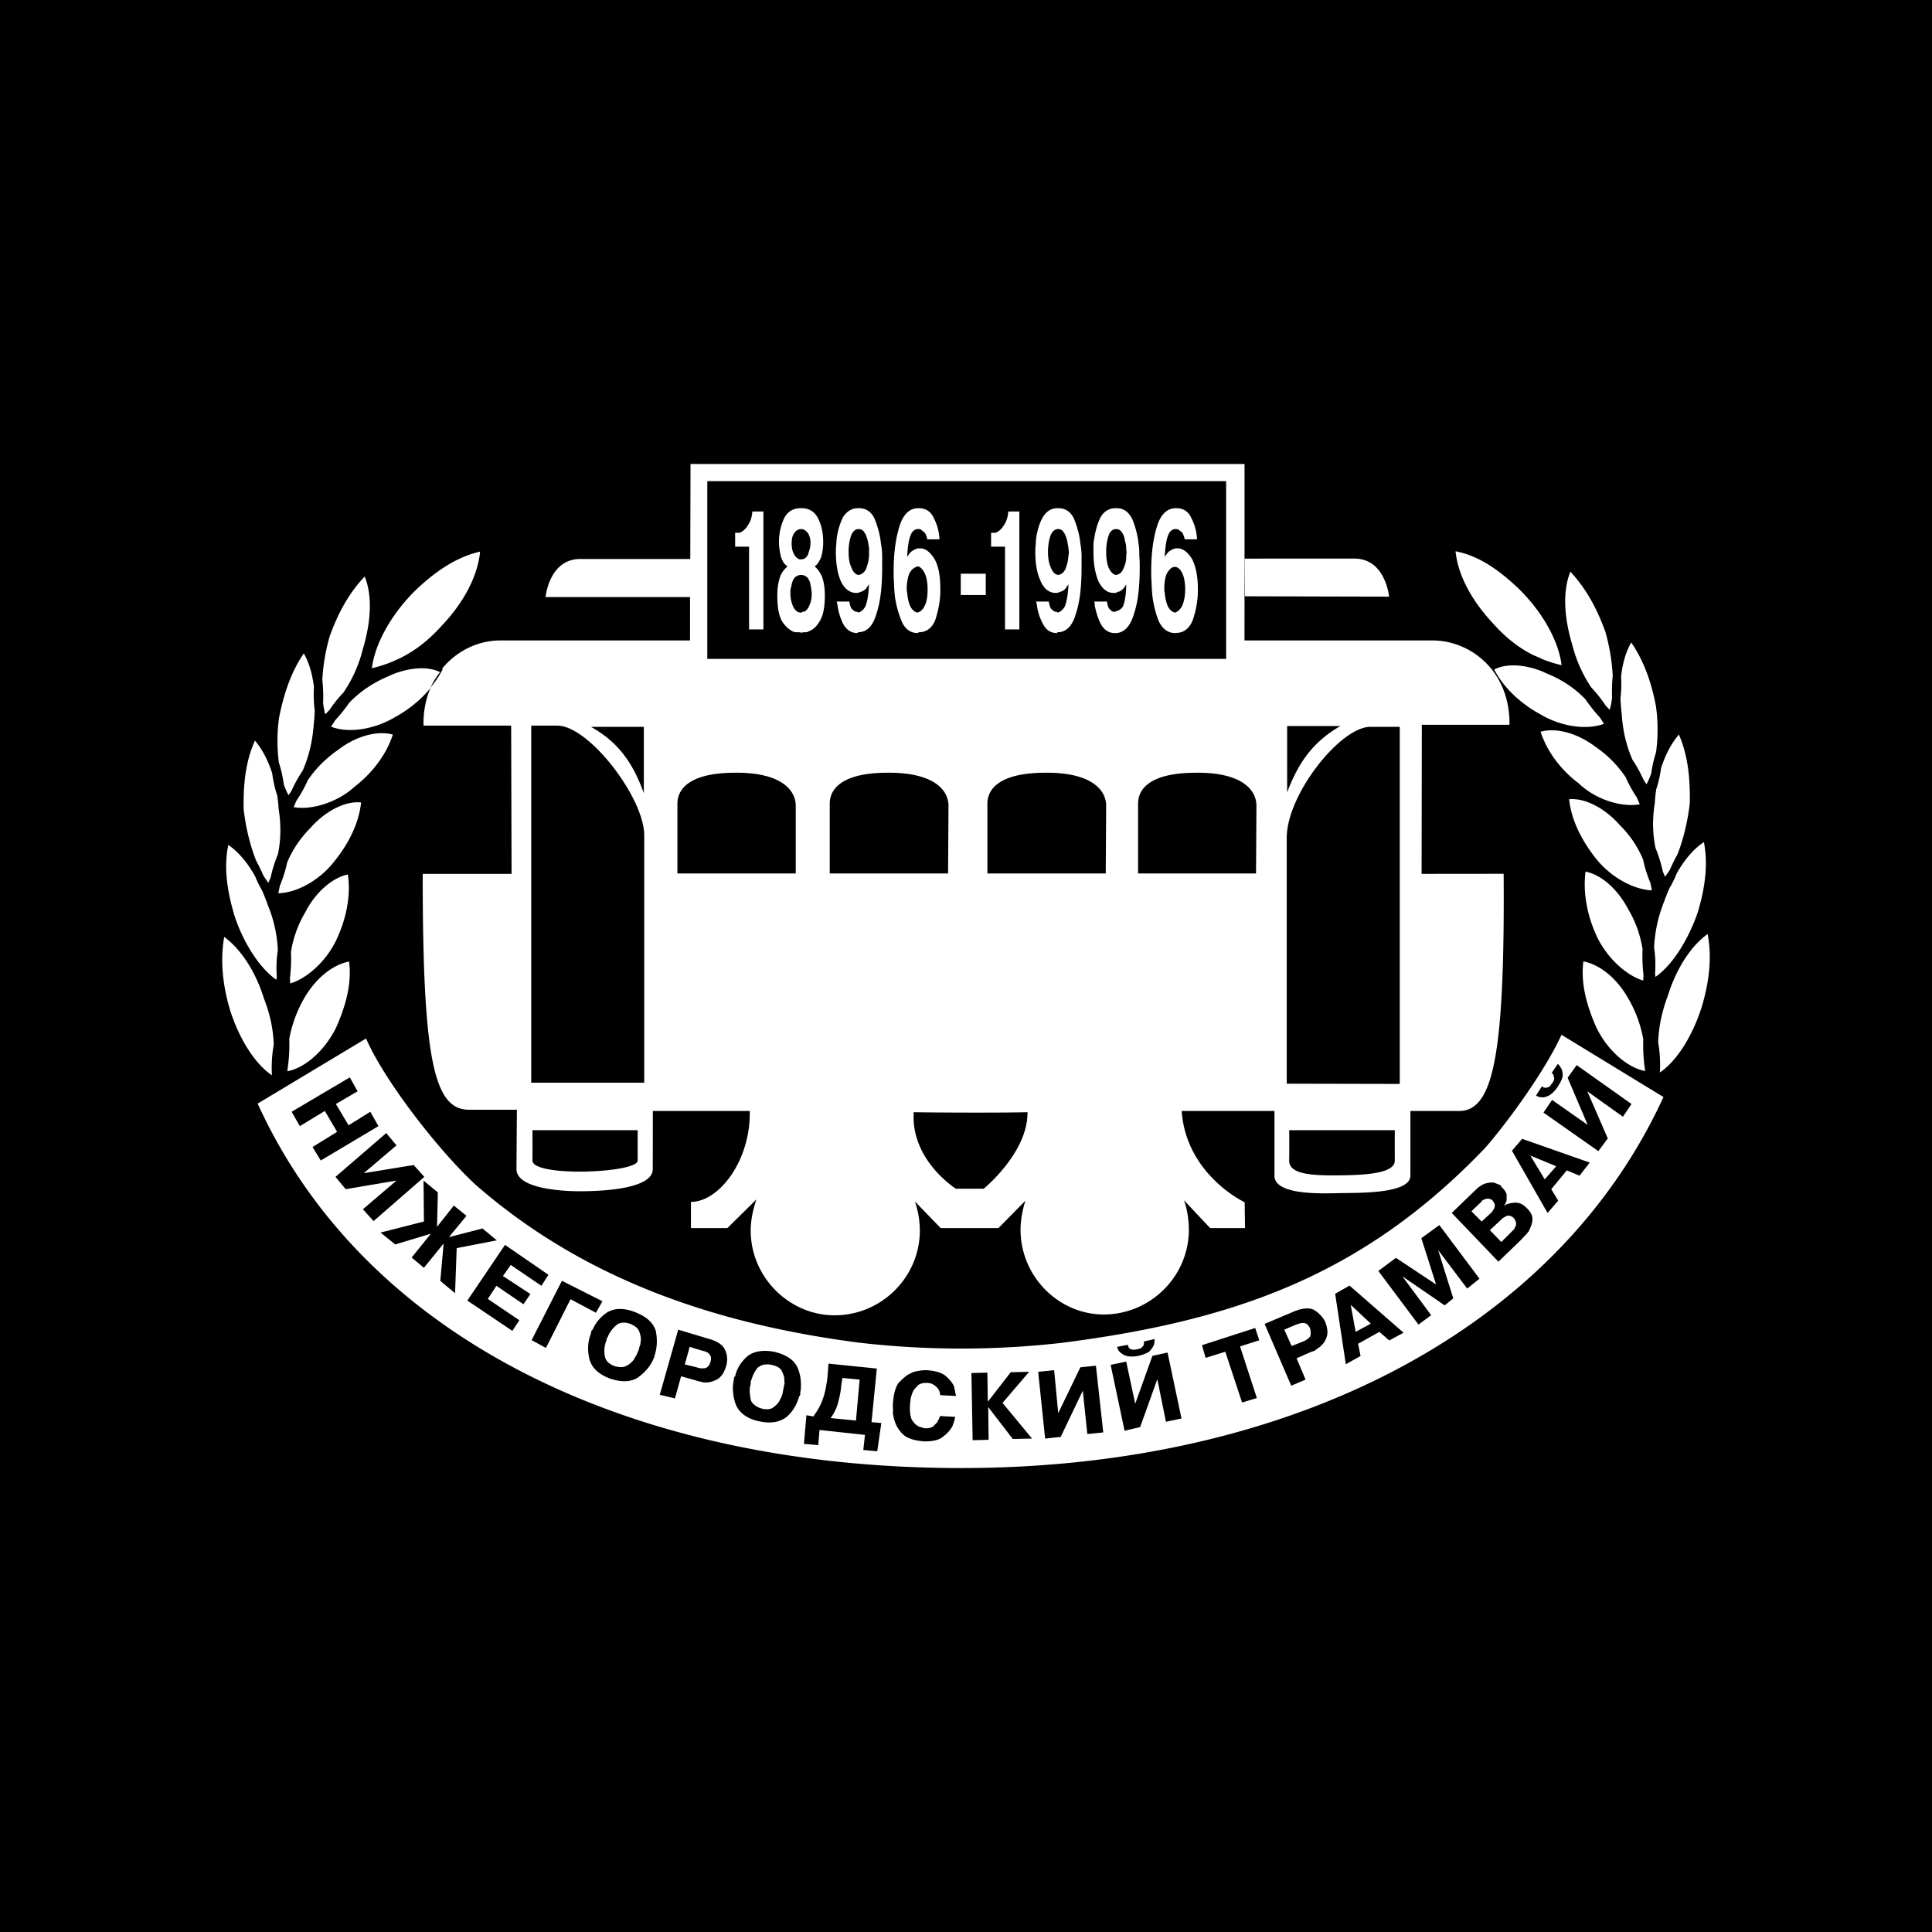 <svg xmlns="http://www.w3.org/2000/svg" width="2500" height="2500" viewBox="0 0 192.756 192.756"><g fill-rule="evenodd" clip-rule="evenodd"><path d="M0 0h192.756v192.756H0V0z"/><path d="M138.592 59.527c-.123-.981-.777-3.799-3.473-3.799l-10.949.005.033 3.759 14.389.035z" fill="#fff"/><path d="M42.994 68.544c-.494 1.121-.773 2.412-.739 3.852h8.743l.041 14.79h-8.866c0 18.466 1.103 23.533 4.617 23.533h4.78l-.041 5.924c0 2.084 5.148 2.207 6.251 2.207 1.104 0 7.346 0 7.346-2.207l.009-5.801h9.669c.104 4.92-3.051 9.07-5.87 9.07v2.613h3.636l2.9-2.859c-.286.816-.572 1.961-.572 3.105 0 4.656 3.84 8.457 8.375 8.457 4.657 0 8.498-3.801 8.498-8.457a8.938 8.938 0 0 0-.491-2.9l2.574 2.654h5.76l2.697-2.736c-.246.734-.49 1.838-.49 2.9 0 4.658 3.799 8.457 8.295 8.457 4.656 0 8.496-3.799 8.496-8.457 0-1.062-.205-2.207-.49-2.941l2.615 2.777h3.479l-.035-2.574s-5.836-2.736-6.285-9.109h9.256v6.455c-.004 1.988 4.818 1.775 6.521 1.74 1.701-.035 7.057.107 7.043-1.74v-6.455h4.861c3.391 0 4.566-5.484 4.443-23.664l-8.186.008.023-14.872h8.744c.082-5.148-3.637-8.334-7.559-8.416h-18.877l.002-4.3V46.29H68.893l-.024 9.479H57.903c-2.697 0-3.351 2.818-3.473 3.799h14.417l-.003 4.331H49.772c-2.156.045-4.247 1.07-5.675 2.828.024.013.053.02.078.032a9.567 9.567 0 0 1-1.181 1.785zm96.166 47.241c.01 1.266-2.783 1.453-5.486 1.479-2.561.023-5.072-.035-5.053-1.479.027-2.174 0-3.023 0-3.023h10.539s-.012 1.259 0 3.023zm-10.742-43.348h5.312c-2.697 1.553-4.168 3.596-5.312 6.618v-6.618zm-.041 11.154c0-4.331 5.354-11.072 8.336-11.072h2.941v35.626l-11.277-.025V83.591zM98.141 118.6h-2.77s-4.521-2.838-4.208-7.637c1.895.041 9.078.07 11.35 0 .051 4.043-4.372 7.637-4.372 7.637zm-3.51-38.196l-.041 6.741H82.783v-6.946c0-1.797 1.716-3.104 5.761-3.104 4.412-.042 6.087 1.593 6.087 3.309zm15.689 6.741H98.512v-6.946c0-1.797 1.717-3.104 5.803-3.104 4.371-.042 6.047 1.593 6.047 3.309l-.042 6.741zm15.035-6.741l-.041 6.741h-11.768v-6.946c0-1.797 1.676-3.104 5.803-3.104 4.372-.042 6.006 1.593 6.006 3.309zM70.568 48.005h51.764v17.731H70.568V48.005zm-2.983 32.194c0-1.797 1.716-3.104 5.761-3.104 4.371-.042 6.046 1.593 6.046 3.309v6.741H67.585v-6.946zm-3.962 35.586c.008 1.266-10.51 1.676-10.5 0 .01-1.678 0-3.023 0-3.023h10.5s-.008 1.756 0 3.023zm.612-43.266v6.619c-1.103-3.064-2.574-5.107-5.271-6.619h5.271L53 72.396h2.604c3.146 0 8.672 7.194 8.672 10.953v24.673H53V72.396l11.235.123z" fill="#fff"/><path d="M148.193 114.506c-12.176 12.746-25.045 17.254-42.164 19.459a88.59 88.59 0 0 1-20.263 0c-14.218-1.838-27.373-6.223-38.241-15.701-3.555-3.227-9.124-10.324-11.003-14.654l-10.814 6.496c10.704 23.533 37.464 36.361 70.189 36.361s59.364-13.686 70.067-37.016l-10.174-6.209c-1.511 3.35-5.145 8.444-7.597 11.264zm-117.01-.07l2.451-1.512-1.226-2.082-2.492 1.512-.817-1.432 5.802-3.432.776 1.389-2.166 1.268 1.267 2.125 2.166-1.35.817 1.432L32 115.785l-.817-1.349zm5.025 6.21l3.35-2.859-5.065.857-1.021-1.227 5.066-4.371 1.021 1.227-3.268 2.777 4.984-.816 1.062 1.184-5.065 4.412-1.064-1.184zm9.193 8.375l-1.471-1.225.327-3.678h-.041l-1.92 2.369-1.226-1.021 1.88-2.328v-.041l-3.514 1.062-1.471-1.186 4.331-1.102-.041-4.086 1.43 1.184-.082 3.393v.041l1.675-2.125 1.267 1.021-1.716 2.082v.041l3.31-.857 1.43 1.186-4.004.775-.164 4.495zm6.823 1.104l-2.697-1.84-.858 1.309 3.146 2.125-.695 1.062-4.494-3.023 3.759-5.557 4.331 2.982-.695 1.102-3.064-2.082-.776 1.104 2.737 1.797-.694 1.021zm2.247 4.359l-1.43-.777 3.023-5.924 4.045 2.043-.654 1.145-2.533-1.35-2.451 4.863zm10.867.666s0 .041-.041.123c0 .039 0 .121-.041.162-.041.082-.041.082-.041.123-.041.082-.082.082-.082.164-.327.693-.899 1.307-1.553 1.756-.694.408-1.634.449-2.778.041-1.144-.449-1.798-1.104-2.002-1.961s-.164-1.717.163-2.533c0-.082 0-.162.041-.203 0-.082.082-.123.123-.164a3.936 3.936 0 0 1 1.511-1.758c.736-.408 1.635-.408 2.697 0 1.144.449 1.798 1.021 2.083 1.84.165.817.165 1.592-.08 2.41zm7.109 1.143c-.205.695-.49 1.062-.858 1.309-.327.164-.735.326-1.062.326-.205 0-.49 0-.613-.082-.163 0-.367-.08-.49-.121l-1.471-.41-.613 2.207-1.512-.367 1.838-6.496 2.982.898c.94.244 1.512.654 1.716 1.184.206.45.246 1.023.083 1.552zm7.436 2.451c0 .043-.041.123-.041.123v.205c0 .082 0 .123-.041.123 0 .082-.041.082-.082.162-.203.736-.613 1.473-1.226 2.002-.694.531-1.552.695-2.737.449-1.185-.244-1.961-.816-2.329-1.633-.287-.777-.409-1.676-.204-2.533v-.164c.041-.082.082-.164.123-.164.164-.775.612-1.471 1.226-2.002.613-.488 1.512-.652 2.656-.449 1.185.287 1.96.777 2.329 1.553.326.736.407 1.512.326 2.328zm7.639 6.047l-1.389-.121.164-1.512-4.535-.49-.122 1.512-1.431-.123.246-2.859.695.121c.367-.531.694-1.021.898-1.633.245-.572.367-1.309.49-2.084l.122-1.553 4.821.49-.531 5.352.98.082-.408 2.818zm3.433-3.186c.164.285.368.531.613.654.082.08.286.121.409.162.163.041.286.082.327.082.327 0 .572-.041.818-.205.163-.162.326-.326.408-.449.041-.121.123-.203.164-.326.041-.123.082-.164.082-.244l1.512.08c0 .082-.041.246-.082.408-.041.164-.123.328-.164.492a3.2 3.2 0 0 1-.939 1.061c-.408.369-1.062.49-1.878.49-.981-.08-1.675-.285-2.125-.693-.449-.449-.694-.857-.858-1.389-.082-.246-.123-.531-.163-.777.041-.285 0-.531 0-.695.041-.979.204-1.756.572-2.287.409-.408.776-.775 1.185-.939.368-.205.695-.244.98-.285.286-.041.491-.041.572-.041.899.041 1.553.244 1.961.572.408.367.694.693.858 1.102 0 .164.082.328.082.49.041.164.082.287.082.41l-1.553-.082s-.041-.082-.041-.164c0-.123-.041-.164-.082-.287-.082-.203-.204-.326-.409-.488-.204-.164-.449-.287-.858-.287-.449 0-.817.123-.98.408-.246.205-.409.49-.491.818a1.625 1.625 0 0 0-.123.611c-.041.164-.041.328-.041.449-.043.574.039 1.062.162 1.349zm20.508-7.23l1.062-.205a.757.757 0 0 0 .205.408c.123.041.244.082.367.082h.164c.082-.041.123-.041.203-.041 0 0 .043 0 .123-.041.041 0 .123-.041.205-.041.041-.041.203-.162.285-.285.041-.082.082-.246.041-.41l1.062-.244c.041.082 0 .164 0 .244 0 .123-.041.246-.041.287-.082.246-.244.449-.408.654-.246.203-.613.367-1.145.49-.652.121-1.102.08-1.43-.082-.367-.205-.572-.367-.654-.695l-.041-.041.002-.08zm-10.418 9.191l-2.451-3.188.041 3.27-1.594.041-.122-6.701 1.592-.041.041 2.859h.041l2.248-2.9 1.838-.041-2.656 3.105 2.943 3.555-1.921.041zm7.437-.49l-.451-4.332-2.205 4.617-1.553.164-.695-6.66 1.594-.162.408 4.289 2.207-4.576 1.553-.162.734 6.658-1.592.164zm7.844-1.226l-.859-4.248-1.715 4.779-1.553.367-1.389-6.576 1.553-.328.898 4.209 1.715-4.779 1.512-.328 1.391 6.578-1.553.326zm9.07-2.37l-1.473.449-1.674-5.066-1.961.613-.369-1.266 5.312-1.717.408 1.227-1.92.611 1.677 5.149zm6.946-6.046c-.123.408-.369.695-.654.941-.164.121-.367.244-.49.365-.164.084-.367.123-.449.164l-1.389.613.898 2.125-1.43.613-2.656-6.17 2.9-1.227c.857-.367 1.594-.408 2.043-.162.449.285.857.693 1.104 1.184.244.655.285 1.145.123 1.554zm6.262.302l-.98-.857-2.125 1.186.244 1.225-1.471.818-1.062-7.027 1.432-.818 5.393 4.699-1.431.774zm7.779-5.175l-2.9-3.842 1.512 4.822-.857.693-4.168-2.859v.041l2.818 3.799-1.266.939-4.004-5.352 1.756-1.307 4.004 2.654-1.471-4.615 1.799-1.309 4.004 5.352-1.227.984zm6.14-5.707c-.123.121-.246.326-.367.408-.164.203-.287.285-.369.408l-2.287 2.207-4.658-4.863 2.371-2.287c.408-.408.857-.654 1.184-.695.369-.082.654-.082.859.041.162.041.285.123.449.164a.724.724 0 0 0 .203.285c.205.205.367.449.408.654v.613c-.041.082-.082.203-.121.285a.896.896 0 0 1-.123.205l.041.041c0-.041.041-.082.041-.082.041 0 .041 0 .08-.041.246-.123.613-.205.982-.205.408 0 .734.164 1.102.531.408.408.613.777.572 1.227-.04.408-.202.734-.367 1.104zm5.067-5.557l-1.268-.531-1.551 1.879.693 1.145-1.062 1.225-3.555-6.209 1.021-1.186 6.742 2.369-1.02 1.308zm-.287-11.033l5.475 3.883-.857 1.268-3.555-2.535 2.043 4.699-.939 1.268-5.475-3.842.857-1.266 3.555 2.492-2.002-4.699.898-1.268-1.92 2.207c-.367.531-.734.818-1.104.941-.326.121-.693.08-.98-.082l-.039-.041.57-.898c.205.121.287.162.449.121a.527.527 0 0 0 .369-.162c.039-.041.08-.082.08-.123.043-.041.082-.123.123-.123 0-.041.041-.123.082-.123.041-.041.041-.162.082-.162.041-.123.082-.287 0-.367a.454.454 0 0 0-.205-.41l.613-.898c.082.082.123.121.205.205 0 .082.082.162.121.203.123.246.164.49.164.777-.041.326-.244.693-.531 1.143l1.921-2.208zM44.082 62.417c2.109-2.219 3.563-4.837 3.818-7.382-2.254.509-4.327 1.854-6.363 3.782-2.146 2.072-4.073 5.054-4.437 7.854.715-.17 1.416-.394 2.108-.684.206-.099.412-.195.62-.278 1.449-.703 2.859-1.739 4.254-3.292zM28.682 106.73l-.004-.004.004.15c1.891-.365 3.818-2.219 4.873-4.4.909-2.074 1.563-4.291 1.272-6.546-1.673.327-3.382 1.71-4.545 3.782a12.729 12.729 0 0 0-1.421 3.936 16.984 16.984 0 0 1-.179 3.082zM27.129 107.287a13.406 13.406 0 0 1 .184-3.078c-.053-1.4-.32-2.9-.979-4.59-.836-2.691-2.291-4.909-3.963-6.146-.4 2.219-.182 4.619.509 7.054.763 2.58 2.288 5.414 4.249 6.76zM28.926 97.607c.011.17.02.34.037.51 1.709-.51 3.672-2.291 4.654-4.472.873-1.892 1.418-4.183 1.09-6.399-1.562.327-3.235 1.781-4.254 3.781a11.135 11.135 0 0 0-1.423 3.947c.041.904-.007 1.776-.104 2.633zM27.579 97.754c.014-.109.023-.219.035-.328a11.776 11.776 0 0 1 .105-2.634 13.22 13.22 0 0 0-1.014-4.528 19.2 19.2 0 0 0-.562-1.425 10.355 10.355 0 0 1-.676-1.384c-.747-1.344-1.642-2.441-2.689-3.154-.473 2.254-.109 4.581.582 6.945.764 2.435 2.364 5.234 4.219 6.508zM30.934 82.644a10.743 10.743 0 0 0-2.289 3.416c-.167.805-.414 1.57-.723 2.313-.054.245-.106.492-.151.745 1.854-.037 4.145-1.31 5.6-3.2 1.381-1.71 2.436-3.745 2.654-5.854-.79-.089-1.677.123-2.552.566l-.058.029c-.878.454-1.742 1.139-2.481 1.985zM26.778 88.074c.08-.173.151-.351.224-.526a13.24 13.24 0 0 1 .724-2.313c.282-1.353.343-2.825.071-4.542-.023-.446-.072-.88-.133-1.308a11.405 11.405 0 0 1-.503-2.217c-.417-1.307-1.009-2.437-1.728-3.275-.945 2.109-1.164 4.363-1.126 6.836.191 1.672.619 3.593 1.271 5.19.242.436.466.901.676 1.384.164.281.339.54.524.771zM29.302 80.527c1.275.229 2.922-.106 4.372-.86l.057-.029a7.59 7.59 0 0 0 1.643-1.146c1.709-1.309 3.164-3.164 3.818-5.2-1.527-.436-3.672.146-5.417 1.491-1.313.911-2.287 1.912-3.063 3.053a12.477 12.477 0 0 1-1.117 2.014c-.101.222-.2.444-.293.677zM28.785 79.335c.102-.137.196-.281.292-.422a13.13 13.13 0 0 1 1.117-2.014c.577-1.315.97-2.812 1.1-4.545.057-.495.089-.979.107-1.458a12.673 12.673 0 0 1-.079-2.34c-.15-1.284-.479-2.435-1.011-3.365-1.272 1.854-2 4.036-2.473 6.436a16.988 16.988 0 0 0-.018 4.439c.222.693.393 1.436.503 2.217.135.381.286.737.462 1.052zM33.033 72.505c1.782.69 4.327.254 6.363-.945 1.303-.715 2.563-1.705 3.53-2.883a7.099 7.099 0 0 1 .982-1.618c-1.209-.599-2.996-.479-4.766.23a13.1 13.1 0 0 1-.62.279c-.048.023-.096.041-.144.064-1.432.663-2.569 1.481-3.534 2.481a14.78 14.78 0 0 1-1.384 1.725c-.145.217-.289.437-.427.667zM32.236 70.174c.053.388.12.76.219 1.095.146-.146.286-.298.428-.449.422-.63.88-1.202 1.384-1.725a13.422 13.422 0 0 0 1.934-4.335c.799-2.654.981-5.309.182-7.235-1.564 1.636-2.654 3.636-3.491 5.963a19.337 19.337 0 0 0-.734 4.347c.087.74.11 1.525.078 2.339zM153.062 65.401c.273.107.547.226.816.361l.006.003c.631.251 1.27.448 1.918.604-.355-2.78-2.244-5.666-4.348-7.697-1.994-1.889-3.99-3.243-6.234-3.671.248 2.459 1.674 4.989 3.74 7.199 1.347 1.518 2.706 2.52 4.102 3.201zM163.951 103.691a12.383 12.383 0 0 0-1.43-3.955c-1.164-2.109-2.873-3.492-4.545-3.818-.291 2.253.363 4.472 1.271 6.544 1.055 2.219 2.982 4 4.873 4.4.004-.051.002-.1.004-.148l-.004.004a16.78 16.78 0 0 1-.169-3.027zM170.369 93.188c-1.672 1.2-3.127 3.455-3.963 6.146-.648 1.711-.916 3.227-.971 4.645.174.996.227 1.998.174 3.023 1.963-1.348 3.486-4.217 4.25-6.797.692-2.435.946-4.799.51-7.017zM163.879 94.712a11.034 11.034 0 0 0-1.396-3.936c-1.055-2.036-2.689-3.491-4.291-3.818-.291 2.182.219 4.509 1.092 6.4.982 2.145 2.945 3.963 4.654 4.471.018-.172.025-.342.037-.514a16.552 16.552 0 0 1-.096-2.603zM166.035 89.941a13.954 13.954 0 0 0-1.006 4.59c.131.856.158 1.721.098 2.604.012.111.021.223.035.332 1.854-1.272 3.453-4.108 4.254-6.545.691-2.327 1.02-4.691.582-6.908-1.059.706-1.955 1.79-2.701 3.107a10.29 10.29 0 0 1-.744 1.513c-.184.423-.36.856-.518 1.307zM161.643 82.358c-1.49-1.709-3.49-2.764-5.09-2.619.219 2.146 1.309 4.182 2.654 5.891 1.455 1.855 3.746 3.127 5.6 3.2-.045-.253-.098-.5-.15-.746a12.703 12.703 0 0 1-.725-2.324 10.393 10.393 0 0 0-2.289-3.402zM165.104 80.085c-.273 1.695-.213 3.17.07 4.529.311.743.545 1.516.723 2.325.074.176.145.353.225.527.168-.209.328-.44.48-.688.23-.53.477-1.038.746-1.513.646-1.6 1.055-3.503 1.246-5.144.035-2.473-.182-4.764-1.092-6.836-.734.858-1.348 2.011-1.777 3.353-.104.75-.264 1.466-.482 2.107-.065.436-.116.88-.139 1.34zM159.162 74.496c-1.783-1.346-3.893-1.928-5.455-1.491.654 2.037 2.109 3.891 3.818 5.164 1.709 1.636 4.291 2.399 6.072 2.072a20.05 20.05 0 0 0-.299-.693 12.93 12.93 0 0 1-1.104-2.003 11.242 11.242 0 0 0-3.032-3.049zM161.674 69.678c.021.52.061 1.048.129 1.585.109 1.738.494 3.225 1.07 4.54.42.623.783 1.288 1.105 2.003.098.147.195.296.297.438.18-.326.334-.692.467-1.084.109-.744.273-1.448.482-2.108a16.918 16.918 0 0 0-.004-4.552c-.436-2.364-1.199-4.545-2.471-6.4-.539.923-.869 2.093-1.012 3.402.04.764.021 1.498-.063 2.176zM149.078 66.8c.982 1.891 2.729 3.454 4.619 4.473 2 1.199 4.545 1.6 6.326.945a15.713 15.713 0 0 0-.424-.665 14.493 14.493 0 0 1-1.408-1.77c-.949-.991-2.072-1.802-3.506-2.436a11.734 11.734 0 0 1-.842-.372c-1.777-.696-3.57-.804-4.765-.175zM160.604 70.82c.111-.372.182-.789.236-1.223a14.511 14.511 0 0 1 .064-2.175 19.842 19.842 0 0 0-.736-4.384c-.836-2.326-1.928-4.327-3.49-6-.801 1.964-.619 4.618.182 7.272a13.626 13.626 0 0 0 1.912 4.293c.514.536.98 1.123 1.41 1.77.138.15.279.302.422.447z" fill="#fff"/><path fill="#fff" d="M155.262 116.357l-2.574-1.062 1.429 2.369 1.145-1.307zM148.928 120.77s.041 0 .041-.041a.728.728 0 0 0 .164-.408c.041-.205-.082-.328-.205-.531a.728.728 0 0 0-.531-.205c-.162.041-.367.082-.531.205v.041l-.041.041-1.021.979 1.021 1.023 1.062-.982c0-.042.041-.081.041-.122zM150.357 121.301c-.244.121-.49.244-.652.449l-1.062.98 1.143 1.186 1.186-1.186.123-.123c0-.041.041-.123.041-.164.123-.121.123-.244.123-.408 0-.162-.123-.326-.205-.49-.247-.244-.492-.285-.697-.244zM136.764 132.062l-2.002-1.878.49 2.695 1.512-.817zM130.135 132.004c-.246-.041-.49.041-.857.164l-1.145.49.734 1.633 1.145-.449c.287-.121.531-.285.695-.49.082-.203.082-.449 0-.816-.164-.327-.328-.491-.572-.532zM83.927 138.256c-.041.652-.204 1.266-.327 1.756a4.533 4.533 0 0 1-.734 1.471l2.533.246.368-4.086-1.716-.164-.124.777zM78.003 136.785c-.204-.369-.531-.492-1.021-.613-.614-.123-1.063 0-1.389.285a3.267 3.267 0 0 0-.613 1.186c-.041.041-.041.082-.082.164v.162c0 .082 0 .164-.041.287-.041.039-.041.121-.041.244-.041.367 0 .777.123 1.268.163.326.572.652 1.104.775.49.123.899.041 1.102-.123.327-.244.572-.49.695-.816.081-.123.163-.326.204-.449.041-.205.082-.326.082-.449.041-.164.082-.246.082-.449.082-.164.082-.287.041-.531.041-.33-.123-.656-.246-.941zM69.996 134.74l-1.185-.365-.49 1.756 1.185.285c.327.123.613.123.858.082.245-.082.408-.244.531-.654.083-.326.042-.57-.123-.734-.164-.206-.408-.286-.776-.37zM62.887 132.086c-.531-.205-1.062-.164-1.389.123a3.065 3.065 0 0 0-.817 1.062.313.313 0 0 1-.082.162c-.041.041-.041.164-.082.164 0 .041 0 .123-.041.244-.041.082-.081.123-.081.246-.123.408-.123.775-.041 1.266.082.41.409.736.939.939.449.123.858.164 1.145 0 .327-.121.571-.367.816-.652.041-.123.123-.246.246-.449.082-.123.123-.328.163-.367.041-.123.123-.246.123-.449.082-.123.123-.287.123-.492.082-.326 0-.652-.123-1.02-.123-.328-.409-.574-.899-.777zM117.469 54.706h-.08c-.205 0-.449.122-.654.245-.205.122-.367.368-.531.613.041-.817.123-1.512.285-2.002.164-.531.451-.776.777-.776h.123c.08 0 .121.041.162.041.123.083.287.205.408.327.082.123.164.327.246.654H119.43a5.078 5.078 0 0 0-.572-2.125c-.285-.653-.816-.98-1.469-.98h-.082c-.859 0-1.512.613-1.881 1.838-.367 1.185-.57 2.655-.57 4.453 0 .327 0 .735.041 1.144 0 .449.041.899.08 1.348.123.899.328 1.757.654 2.533.367.736.898 1.144 1.635 1.144l.082-.018c.775 0 1.348-.472 1.674-1.33.287-.899.49-1.839.49-2.901v-.164c0-1.348-.244-2.37-.611-3.023-.411-.654-.901-1.021-1.432-1.021zm.49 5.719c-.203.368-.449.613-.734.695-.326-.082-.572-.327-.736-.695a4.417 4.417 0 0 1-.285-1.307c0-.082-.041-.123-.041-.205v-.163c0-.654.082-1.144.244-1.512.164-.286.369-.531.533-.612.039-.041.121-.041.121-.041.082 0 .123-.034.123-.034.285 0 .531.197.734.564.205.368.328.98.328 1.675 0 .696-.123 1.227-.287 1.635zM113.588 54.215c-.08-.857-.326-1.675-.613-2.411-.367-.734-.857-1.102-1.592-1.102h-.082c-.654 0-1.145.327-1.471.858-.287.531-.49 1.226-.613 1.878-.041.287-.123.614-.123.899v.776c0 1.104.164 2.084.49 2.86.367.776.898 1.185 1.512 1.185h.123a.642.642 0 0 0 .326-.123c.164 0 .369-.123.49-.286.082-.041.123-.123.205-.246 0-.04.123-.122.123-.244 0 1.104-.164 1.879-.328 2.247-.244.367-.49.418-.734.5 0 0-.041.031-.082.031h-.123c-.121 0-.244-.123-.408-.286-.123-.122-.205-.45-.244-.735h-1.268c0 .082.041.122.041.163v.205c.123.654.326 1.307.613 1.879.326.572.775.898 1.389.898l.082-.001c.816 0 1.471-.652 1.838-1.919.408-1.226.572-2.738.572-4.616 0-.286 0-.695-.041-1.145 0-.366 0-.815-.082-1.265zm-1.225 1.267v.327a3.293 3.293 0 0 1-.328 1.021.855.855 0 0 1-.693.532c-.287-.042-.531-.286-.736-.735-.162-.409-.244-.94-.244-1.554 0-.612.082-1.143.244-1.634.123-.408.408-.653.736-.653.285 0 .49.123.611.367.164.205.246.531.287.817.082.245.123.49.123.695 0 .204.039.408.039.449 0 .082-.039.246-.039.368zM107.174 51.804c-.326-.734-.857-1.102-1.594-1.102h-.082c-.611 0-1.102.327-1.43.858-.326.531-.531 1.226-.652 1.878a6.69 6.69 0 0 0-.082.899c-.041.327-.041.531-.041.776 0 1.104.162 2.084.531 2.86.326.776.857 1.185 1.512 1.185h.082c.08 0 .203-.041.367-.123.123 0 .326-.123.49-.286.041-.041.123-.123.164-.246a.62.62 0 0 0 .162-.244c-.041 1.104-.203 1.879-.367 2.247-.205.367-.449.531-.695.613-.041 0-.08-.082-.08-.082h-.123c-.123 0-.287-.123-.449-.286-.123-.122-.205-.45-.246-.735h-1.266c0 .082.041.122.041.163 0 .082.039.123.039.205.082.654.287 1.307.613 1.879.287.572.736.898 1.391.898l.039-.082c.859 0 1.473-.572 1.84-1.838.408-1.226.57-2.738.57-4.616V55.48c0-.368-.039-.817-.121-1.267-.082-.855-.328-1.672-.613-2.409zm-.572 3.678c0 .082-.041.204-.041.327-.041.327-.162.694-.285 1.021-.164.287-.408.491-.695.532-.326-.042-.57-.286-.734-.735-.205-.409-.287-.94-.287-1.554 0-.612.082-1.143.246-1.634.164-.408.408-.653.775-.653.246 0 .449.123.572.367.164.205.246.531.328.817.039.245.08.49.121.695 0 .204.041.408.041.449 0 .082-.041.246-.041.368zM100.596 51.029c-.041.612-.203 1.021-.449 1.389-.244.408-.531.613-.816.735H98.882v1.39h1.389v8.253H101.701V51.029h-1.105zM95.857 57.239v2.125h2.493v-2.125H95.857zM91.771 54.706h-.081c-.204 0-.45.122-.653.245-.205.122-.368.368-.531.613.041-.817.122-1.512.286-2.002.164-.531.449-.776.776-.776h.163c.041 0 .123.041.123.041.123.083.286.205.409.327.081.123.204.327.245.654h1.226a5.124 5.124 0 0 0-.572-2.125c-.286-.653-.817-.98-1.471-.98h-.082c-.858 0-1.512.613-1.878 1.838-.368 1.185-.573 2.655-.573 4.453 0 .327 0 .735.041 1.144 0 .449.041.899.082 1.348.123.899.368 1.757.695 2.533.327.736.857 1.144 1.593 1.144l.082-.082c.776 0 1.348-.408 1.675-1.266.286-.899.49-1.839.49-2.901v-.164c0-1.348-.204-2.37-.612-3.023-.411-.654-.861-1.021-1.433-1.021zm.491 5.719c-.164.368-.409.613-.736.695-.327-.082-.572-.327-.735-.695-.164-.408-.245-.817-.286-1.307 0-.082-.041-.123-.041-.205v-.163c0-.654.123-1.144.245-1.512.163-.286.368-.531.571-.612 0-.041.083-.041.124-.041.041 0 .081-.082.122-.082.245 0 .49.245.695.613.204.368.326.98.326 1.675 0 .695-.081 1.226-.285 1.634zM87.278 51.804c-.327-.734-.858-1.102-1.594-1.102h-.082c-.654 0-1.103.327-1.471.858-.286.531-.491 1.226-.613 1.878a6.69 6.69 0 0 0-.082.899c-.041.327-.041.531-.041.776 0 1.104.163 2.084.49 2.86.368.776.898 1.185 1.553 1.185h.082c.082 0 .204-.041.367-.123.123 0 .327-.123.49-.286.041-.041.123-.123.164-.246a.62.62 0 0 0 .163-.244c-.041 1.104-.204 1.879-.367 2.247-.206.367-.451.531-.696.613-.041 0-.082-.082-.082-.082h-.122c-.123 0-.287-.123-.45-.286-.122-.122-.205-.45-.245-.735h-1.264c0 .082.041.122.041.163 0 .082.041.123.041.205.082.654.286 1.307.572 1.879.327.572.776.898 1.43.898l.041-.082c.858 0 1.471-.572 1.838-1.838.408-1.226.573-2.738.573-4.616V55.48c0-.368-.041-.817-.124-1.267-.081-.855-.327-1.672-.612-2.409zm-.572 3.31v.368c0 .082-.041.204-.041.327-.041.327-.163.694-.286 1.021-.163.287-.408.491-.735.532-.286-.042-.531-.286-.694-.735-.204-.409-.286-.94-.286-1.554 0-.612.082-1.143.246-1.634.163-.408.409-.653.735-.653.286 0 .49.123.613.367.163.205.245.531.327.817.041.245.082.49.123.695-.002.204-.002.408-.002.449zM81.272 56.503c.245-.123.409-.409.612-.817.164-.45.246-.98.246-1.634 0-.858-.164-1.634-.49-2.289-.327-.694-.899-1.062-1.676-1.062h-.082c-.777 0-1.348.368-1.675 1.062a5.712 5.712 0 0 0-.49 2.289c0 .531.082 1.021.204 1.512.164.49.368.776.654.939-.368.326-.654.694-.776 1.144-.164.491-.246 1.104-.246 1.757 0 1.226.164 2.042.491 2.614.368.532.694.817 1.144 1.022.082 0 .164.041.245.041h.368l.082.082v-.082h.082s.041.082.082.082l.041-.082h.287a.655.655 0 0 0 .367-.123c.368-.123.735-.449 1.062-1.021.327-.531.491-1.389.491-2.533 0-.654-.082-1.267-.245-1.757a2.752 2.752 0 0 0-.778-1.144zm-2.002-3.35c.163-.244.408-.367.653-.367s.45.123.654.367c.163.205.286.573.286 1.022 0 .409-.123.776-.245 1.144-.123.286-.368.49-.695.49h-.163c-.041 0-.123-.082-.204-.123-.124-.082-.246-.204-.369-.45-.123-.245-.204-.571-.204-1.062.001-.448.123-.857.287-1.021l1.471 7.272a1.15 1.15 0 0 1-.45.572c-.082.041-.123.041-.204.041-.041 0-.123.082-.164.082-.367 0-.571-.205-.776-.572a3.097 3.097 0 0 1-.285-1.307v-.449c.041-.082.082-.287.122-.449a1.48 1.48 0 0 1 .286-.695.89.89 0 0 1 1.307 0c.163.246.286.491.286.736.041.122.082.327.082.49.041.123.041.246.041.368 0 .531-.123.939-.245 1.185l-1.471-7.274zM75.062 51.029c-.041.612-.204 1.021-.45 1.389-.245.408-.531.613-.817.735H73.345v1.39h1.389v8.253h1.431V51.029h-1.103z"/></g></svg>